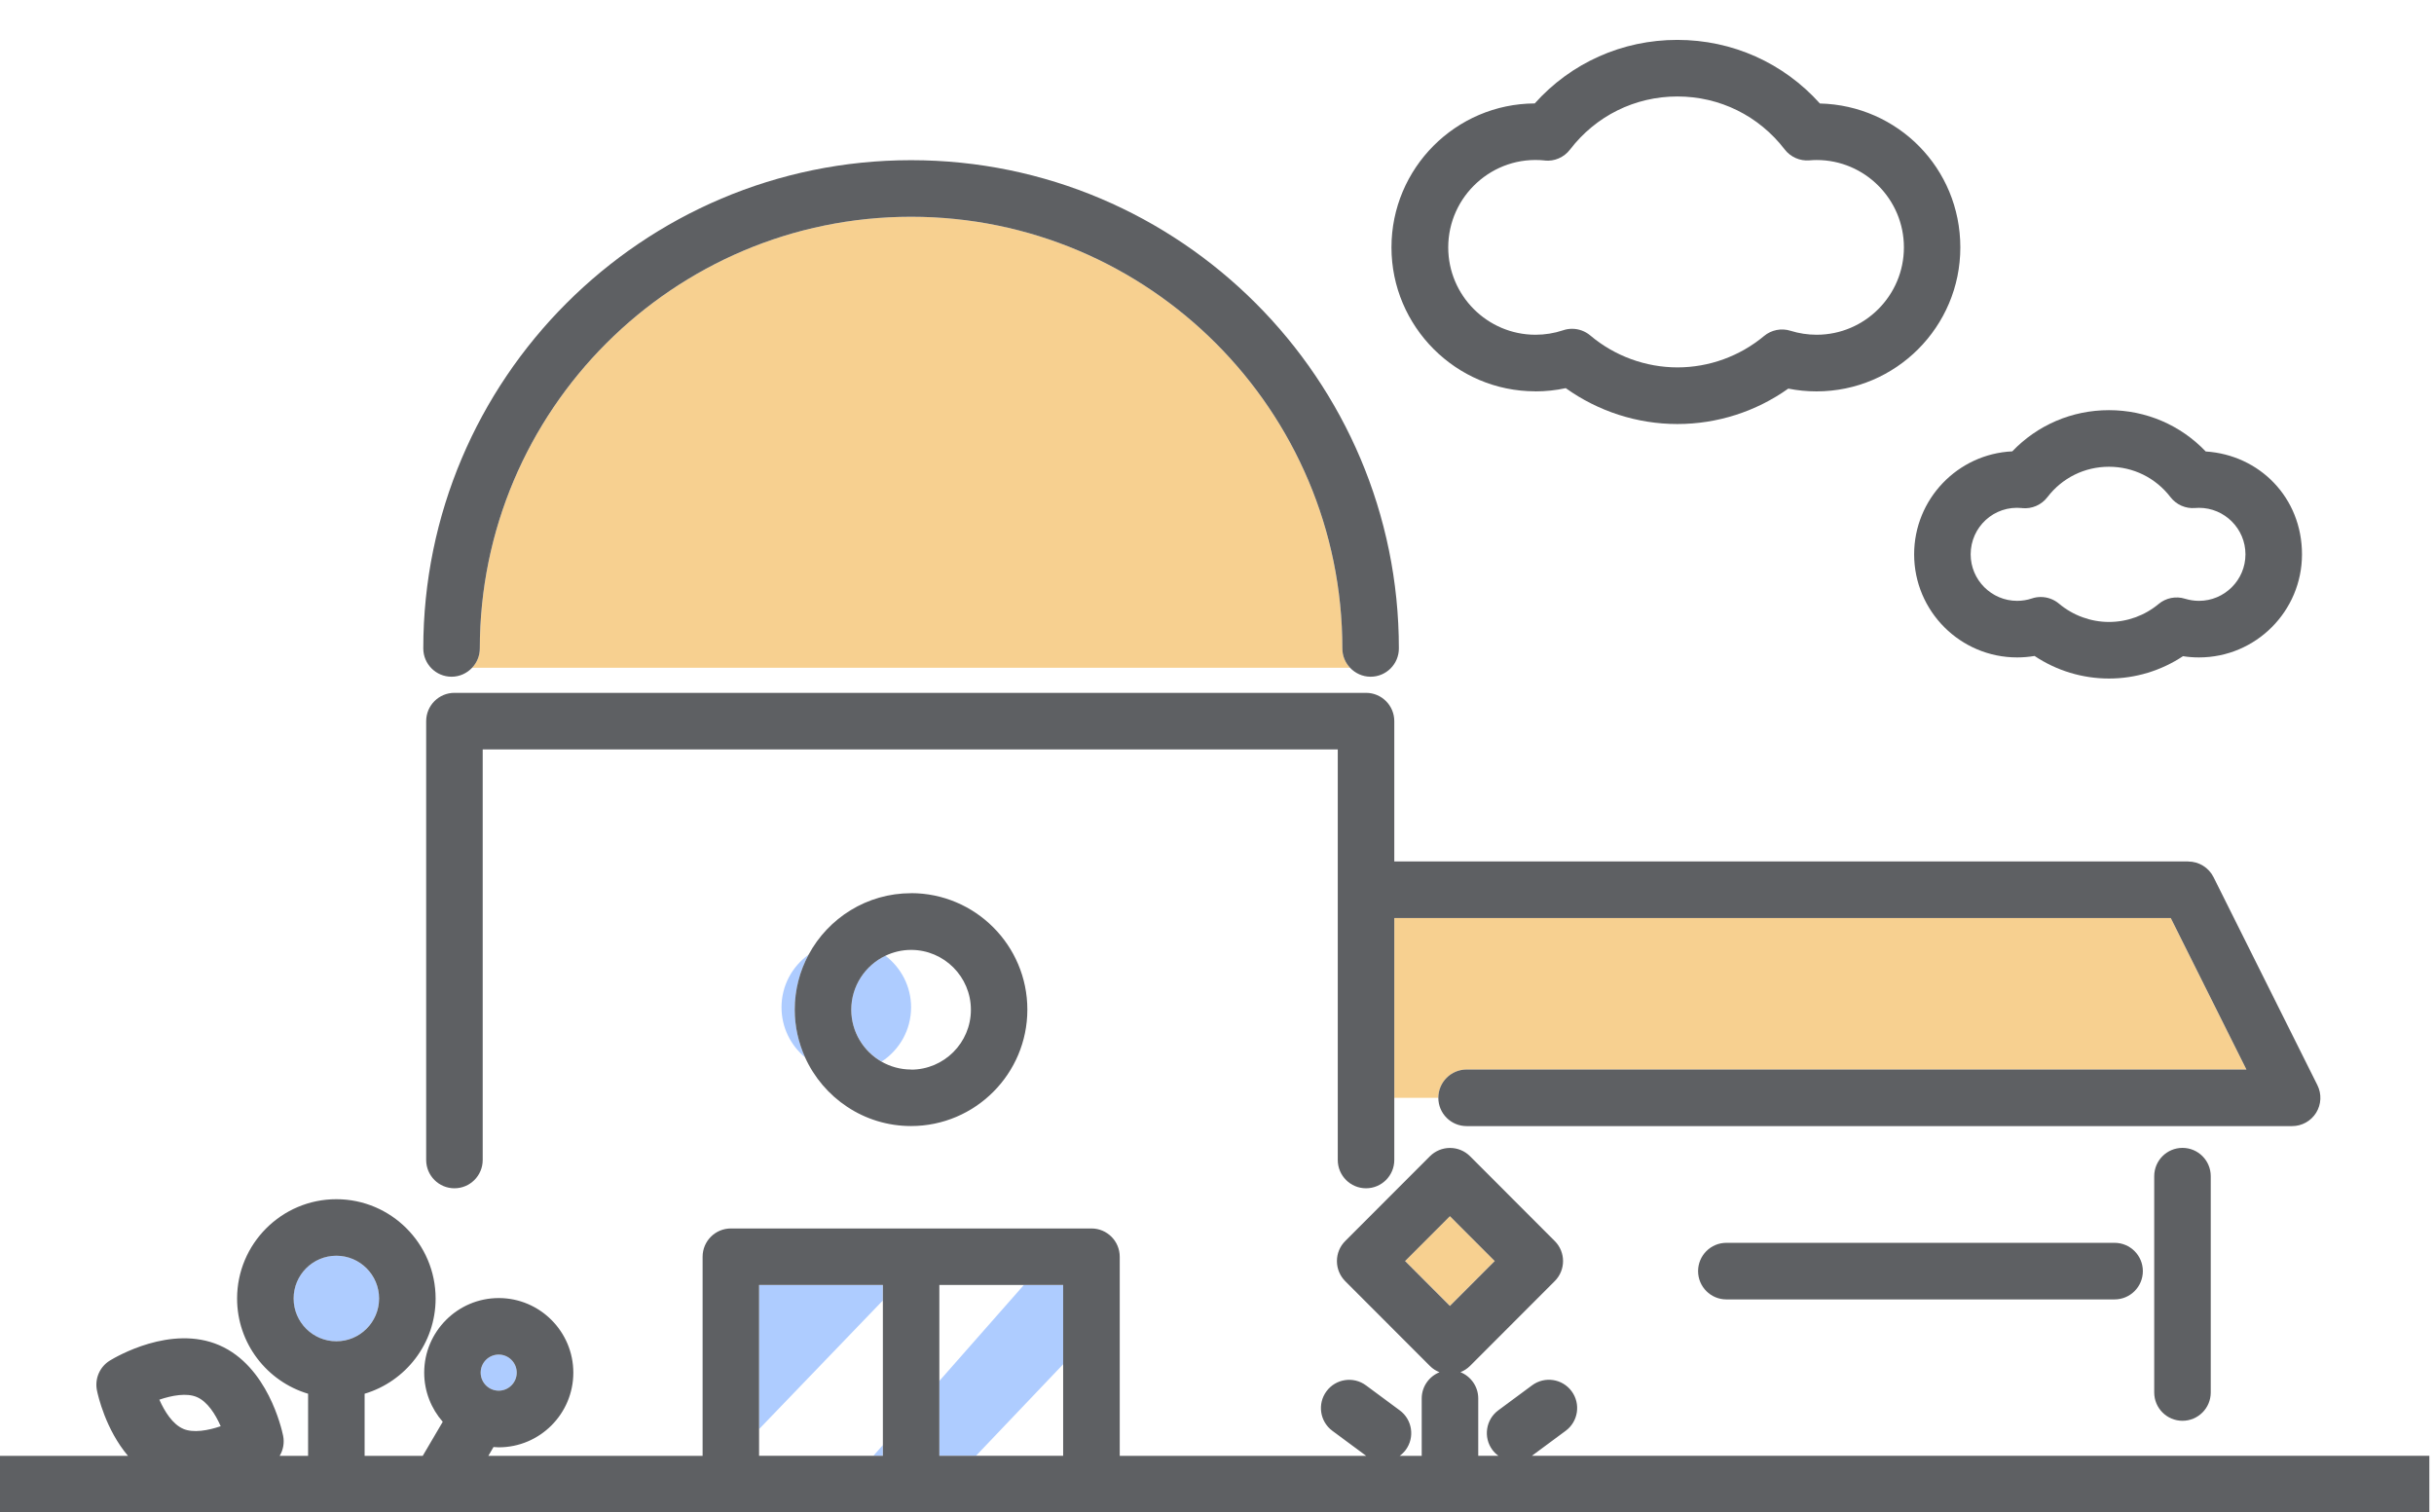 <svg width="206" height="128" viewBox="0 0 206 128" fill="none" xmlns="http://www.w3.org/2000/svg">
<g clip-path="url(#clip0_26_1542)">
<path d="M124.124 90.518H190.124L183.723 77.698H118.005V92.912H121.732C121.732 91.591 122.804 90.518 124.124 90.518Z" fill="#F7D090"/>
<path d="M77.109 18.346C56.981 18.346 40.609 34.733 40.609 54.88C40.609 55.512 40.361 56.087 39.959 56.513H114.259C113.857 56.087 113.609 55.512 113.609 54.88C113.609 34.733 97.237 18.346 77.109 18.346Z" fill="#F7D090"/>
<path d="M77.109 85.255C77.109 83.469 76.252 81.889 74.932 80.883C73.229 81.702 72.047 83.435 72.047 85.447C72.047 87.334 73.085 88.976 74.616 89.848C76.119 88.866 77.109 87.175 77.109 85.25V85.255Z" fill="#AECCFF"/>
<path d="M68.435 80.797C67.047 81.793 66.143 83.416 66.143 85.255C66.143 86.96 66.923 88.488 68.143 89.493C67.583 88.258 67.268 86.893 67.268 85.451C67.268 83.771 67.693 82.186 68.44 80.797H68.435Z" fill="#AECCFF"/>
<path d="M74.717 108.754H64.244V120.951L74.717 110.066V108.754Z" fill="#AECCFF"/>
<path d="M89.979 115.463V108.754H86.654L79.501 116.876V123.211H82.601L89.979 115.463Z" fill="#AECCFF"/>
<path d="M74.717 123.211V122.306L73.918 123.211H74.717Z" fill="#AECCFF"/>
<path d="M43.733 116.172C43.733 115.329 43.049 114.644 42.207 114.644C41.365 114.644 40.681 115.329 40.681 116.172C40.681 117.015 41.365 117.699 42.207 117.699C43.049 117.699 43.733 117.015 43.733 116.172Z" fill="#AECCFF"/>
<path d="M32.079 109.898C32.079 107.901 30.457 106.278 28.462 106.278C26.467 106.278 24.845 107.901 24.845 109.898C24.845 111.895 26.467 113.519 28.462 113.519C30.457 113.519 32.079 111.895 32.079 109.898Z" fill="#AECCFF"/>
<path d="M122.713 102.925L118.92 106.721L122.713 110.517L126.505 106.721L122.713 102.925Z" fill="#F7D090"/>
<path d="M92.371 128H205.606V123.211H129.646C129.646 123.211 129.646 123.211 129.65 123.211L132.511 121.095C133.574 120.309 133.798 118.81 133.014 117.747C132.229 116.684 130.732 116.459 129.67 117.244L126.808 119.361C125.746 120.146 125.522 121.645 126.306 122.708C126.454 122.909 126.627 123.072 126.818 123.211H125.11V118.355C125.11 117.345 124.483 116.488 123.603 116.133C123.904 116.014 124.177 115.836 124.412 115.607L131.588 108.423C132.521 107.49 132.521 105.971 131.588 105.038L124.412 97.854C123.962 97.404 123.354 97.155 122.718 97.155C122.082 97.155 121.474 97.409 121.024 97.854L113.848 105.038C113.398 105.488 113.149 106.096 113.149 106.733C113.149 107.37 113.403 107.978 113.848 108.428L121.024 115.611C121.259 115.846 121.531 116.018 121.833 116.138C120.952 116.492 120.326 117.35 120.326 118.36V123.216H118.46C118.651 123.077 118.823 122.909 118.972 122.713C119.756 121.65 119.532 120.151 118.469 119.366L115.608 117.249C114.546 116.464 113.049 116.689 112.264 117.752C111.48 118.815 111.704 120.314 112.767 121.099L115.628 123.216C115.628 123.216 115.628 123.216 115.632 123.216H94.768V106.364C94.768 105.042 93.696 103.97 92.376 103.97H61.856C60.536 103.97 59.464 105.042 59.464 106.364V123.216H41.332L41.767 122.469C41.916 122.478 42.064 122.493 42.212 122.493C45.69 122.493 48.523 119.658 48.523 116.176C48.523 112.695 45.69 109.86 42.212 109.86C38.734 109.86 35.902 112.695 35.902 116.176C35.902 117.766 36.5 119.222 37.471 120.333L35.777 123.216H30.859V117.958C34.328 116.923 36.868 113.705 36.868 109.903C36.868 105.268 33.098 101.494 28.467 101.494C23.835 101.494 20.066 105.268 20.066 109.903C20.066 113.705 22.606 116.923 26.075 117.958V123.216H23.668C23.97 122.713 24.084 122.105 23.96 121.506C23.835 120.908 22.644 115.621 18.563 113.854C14.482 112.087 9.813 114.836 9.296 115.152C8.44 115.678 8.004 116.689 8.205 117.675C8.291 118.106 8.942 120.984 10.832 123.216H0V128.005H92.371V128ZM118.919 106.728L122.713 102.931L126.507 106.728L122.713 110.526L118.919 106.728ZM79.501 116.876V108.754H89.979V123.211H79.501V116.876ZM64.244 120.951V108.754H74.722V123.211H64.244V120.951ZM15.506 120.927C14.607 120.539 13.932 119.462 13.487 118.461C14.549 118.097 15.803 117.867 16.664 118.24C17.563 118.628 18.238 119.701 18.678 120.707C17.616 121.071 16.362 121.3 15.501 120.927H15.506ZM24.85 109.898C24.85 107.901 26.472 106.278 28.467 106.278C30.462 106.278 32.084 107.901 32.084 109.898C32.084 111.895 30.462 113.519 28.467 113.519C26.472 113.519 24.85 111.895 24.85 109.898ZM40.681 116.172C40.681 115.329 41.365 114.644 42.207 114.644C43.049 114.644 43.733 115.329 43.733 116.172C43.733 117.014 43.049 117.699 42.207 117.699C41.365 117.699 40.681 117.014 40.681 116.172Z" fill="#5E6063"/>
<path d="M185.201 72.91H118.005V61.033C118.005 59.712 116.934 58.639 115.613 58.639H38.461C37.141 58.639 36.069 59.712 36.069 61.033V98.175C36.069 99.497 37.141 100.57 38.461 100.57C39.782 100.57 40.853 99.497 40.853 98.175V63.428H113.221V98.175C113.221 99.497 114.293 100.57 115.613 100.57C116.934 100.57 118.005 99.497 118.005 98.175V77.698H183.723L190.124 90.518H124.125C122.804 90.518 121.732 91.591 121.732 92.912C121.732 94.234 122.804 95.307 124.125 95.307H193.995C194.822 95.307 195.593 94.876 196.028 94.172C196.463 93.468 196.502 92.587 196.133 91.844L187.34 74.236C186.933 73.427 186.105 72.914 185.201 72.914V72.91Z" fill="#5E6063"/>
<path d="M184.713 97.15C183.393 97.15 182.321 98.223 182.321 99.545V117.853C182.321 119.174 183.393 120.247 184.713 120.247C186.034 120.247 187.105 119.174 187.105 117.853V99.545C187.105 98.223 186.034 97.15 184.713 97.15Z" fill="#5E6063"/>
<path d="M77.109 75.596C73.363 75.596 70.1 77.703 68.435 80.797C67.689 82.186 67.263 83.766 67.263 85.451C67.263 86.893 67.583 88.258 68.138 89.493C69.684 92.912 73.119 95.302 77.104 95.302C82.534 95.302 86.95 90.882 86.95 85.447C86.95 80.011 82.534 75.591 77.104 75.591L77.109 75.596ZM77.109 90.518C76.2 90.518 75.353 90.274 74.616 89.857C73.085 88.986 72.047 87.338 72.047 85.456C72.047 83.445 73.229 81.707 74.932 80.892C75.592 80.576 76.329 80.394 77.109 80.394C79.898 80.394 82.171 82.664 82.171 85.461C82.171 88.258 79.898 90.528 77.109 90.528V90.518Z" fill="#5E6063"/>
<path d="M178.967 105.186H146.108C144.788 105.186 143.716 106.259 143.716 107.581C143.716 108.902 144.788 109.975 146.108 109.975H178.967C180.288 109.975 181.359 108.902 181.359 107.581C181.359 106.259 180.288 105.186 178.967 105.186Z" fill="#5E6063"/>
<path d="M129.947 33.124C130.813 33.124 131.674 33.033 132.516 32.851C135.262 34.815 138.568 35.887 141.96 35.887C145.353 35.887 148.62 34.829 151.352 32.889C152.137 33.047 152.936 33.124 153.739 33.124C160.452 33.124 165.911 27.66 165.911 20.941C165.911 14.223 160.605 8.917 154.027 8.759C150.945 5.325 146.616 3.376 141.956 3.376C137.296 3.376 132.966 5.32 129.89 8.754C123.201 8.783 117.766 14.237 117.766 20.937C117.766 27.636 123.225 33.119 129.937 33.119L129.947 33.124ZM130.727 13.586C131.55 13.677 132.368 13.322 132.875 12.662C135.066 9.803 138.377 8.165 141.965 8.165C145.553 8.165 148.855 9.798 151.046 12.647C151.539 13.289 152.333 13.639 153.137 13.572C153.371 13.552 153.567 13.543 153.749 13.543C157.82 13.543 161.136 16.861 161.136 20.937C161.136 25.012 157.82 28.331 153.749 28.331C152.993 28.331 152.252 28.216 151.539 27.995C150.764 27.751 149.917 27.919 149.295 28.441C147.242 30.15 144.644 31.094 141.97 31.094C139.296 31.094 136.655 30.136 134.593 28.393C134.157 28.024 133.607 27.828 133.052 27.828C132.798 27.828 132.545 27.866 132.296 27.952C131.54 28.206 130.751 28.331 129.957 28.331C125.885 28.331 122.57 25.012 122.57 20.937C122.57 16.603 126.33 13.121 130.736 13.581L130.727 13.586Z" fill="#5E6063"/>
<path d="M162.002 46.916C162.002 51.729 165.911 55.641 170.719 55.641C171.217 55.641 171.709 55.598 172.193 55.517C174.049 56.757 176.24 57.427 178.489 57.427C180.737 57.427 182.905 56.762 184.756 55.536C185.201 55.608 185.656 55.641 186.11 55.641C190.918 55.641 194.827 51.729 194.827 46.916C194.827 42.103 191.22 38.502 186.68 38.21C184.546 35.974 181.623 34.714 178.489 34.714C175.355 34.714 172.441 35.974 170.308 38.2C165.691 38.416 162.002 42.242 162.002 46.916ZM171.135 43.004C171.958 43.09 172.776 42.74 173.279 42.079C174.532 40.441 176.432 39.503 178.489 39.503C180.546 39.503 182.436 40.437 183.694 42.07C184.187 42.711 184.972 43.066 185.785 42.994C185.89 42.984 186 42.98 186.11 42.98C188.277 42.98 190.043 44.747 190.043 46.916C190.043 49.085 188.277 50.852 186.11 50.852C185.708 50.852 185.311 50.79 184.933 50.675C184.158 50.431 183.311 50.599 182.689 51.121C181.512 52.102 180.025 52.639 178.494 52.639C176.963 52.639 175.446 52.088 174.264 51.092C173.824 50.723 173.279 50.527 172.719 50.527C172.465 50.527 172.212 50.565 171.963 50.651C171.561 50.785 171.14 50.852 170.719 50.852C168.552 50.852 166.786 49.085 166.786 46.916C166.786 44.608 168.757 42.755 171.135 42.999V43.004Z" fill="#5E6063"/>
<path d="M38.217 57.274C38.906 57.274 39.523 56.977 39.959 56.513C40.361 56.087 40.609 55.512 40.609 54.88C40.609 34.733 56.981 18.346 77.109 18.346C97.237 18.346 113.609 34.733 113.609 54.88C113.609 55.512 113.857 56.087 114.259 56.513C114.695 56.977 115.312 57.274 116.001 57.274C117.321 57.274 118.393 56.201 118.393 54.88C118.393 32.095 99.873 13.557 77.109 13.557C54.345 13.557 35.825 32.095 35.825 54.88C35.825 56.201 36.897 57.274 38.217 57.274Z" fill="#5E6063"/>
</g>
<defs>
<clipPath id="clip0_26_1542">
<rect width="205.606" height="128" fill="white"/>
</clipPath>
</defs>
</svg>
